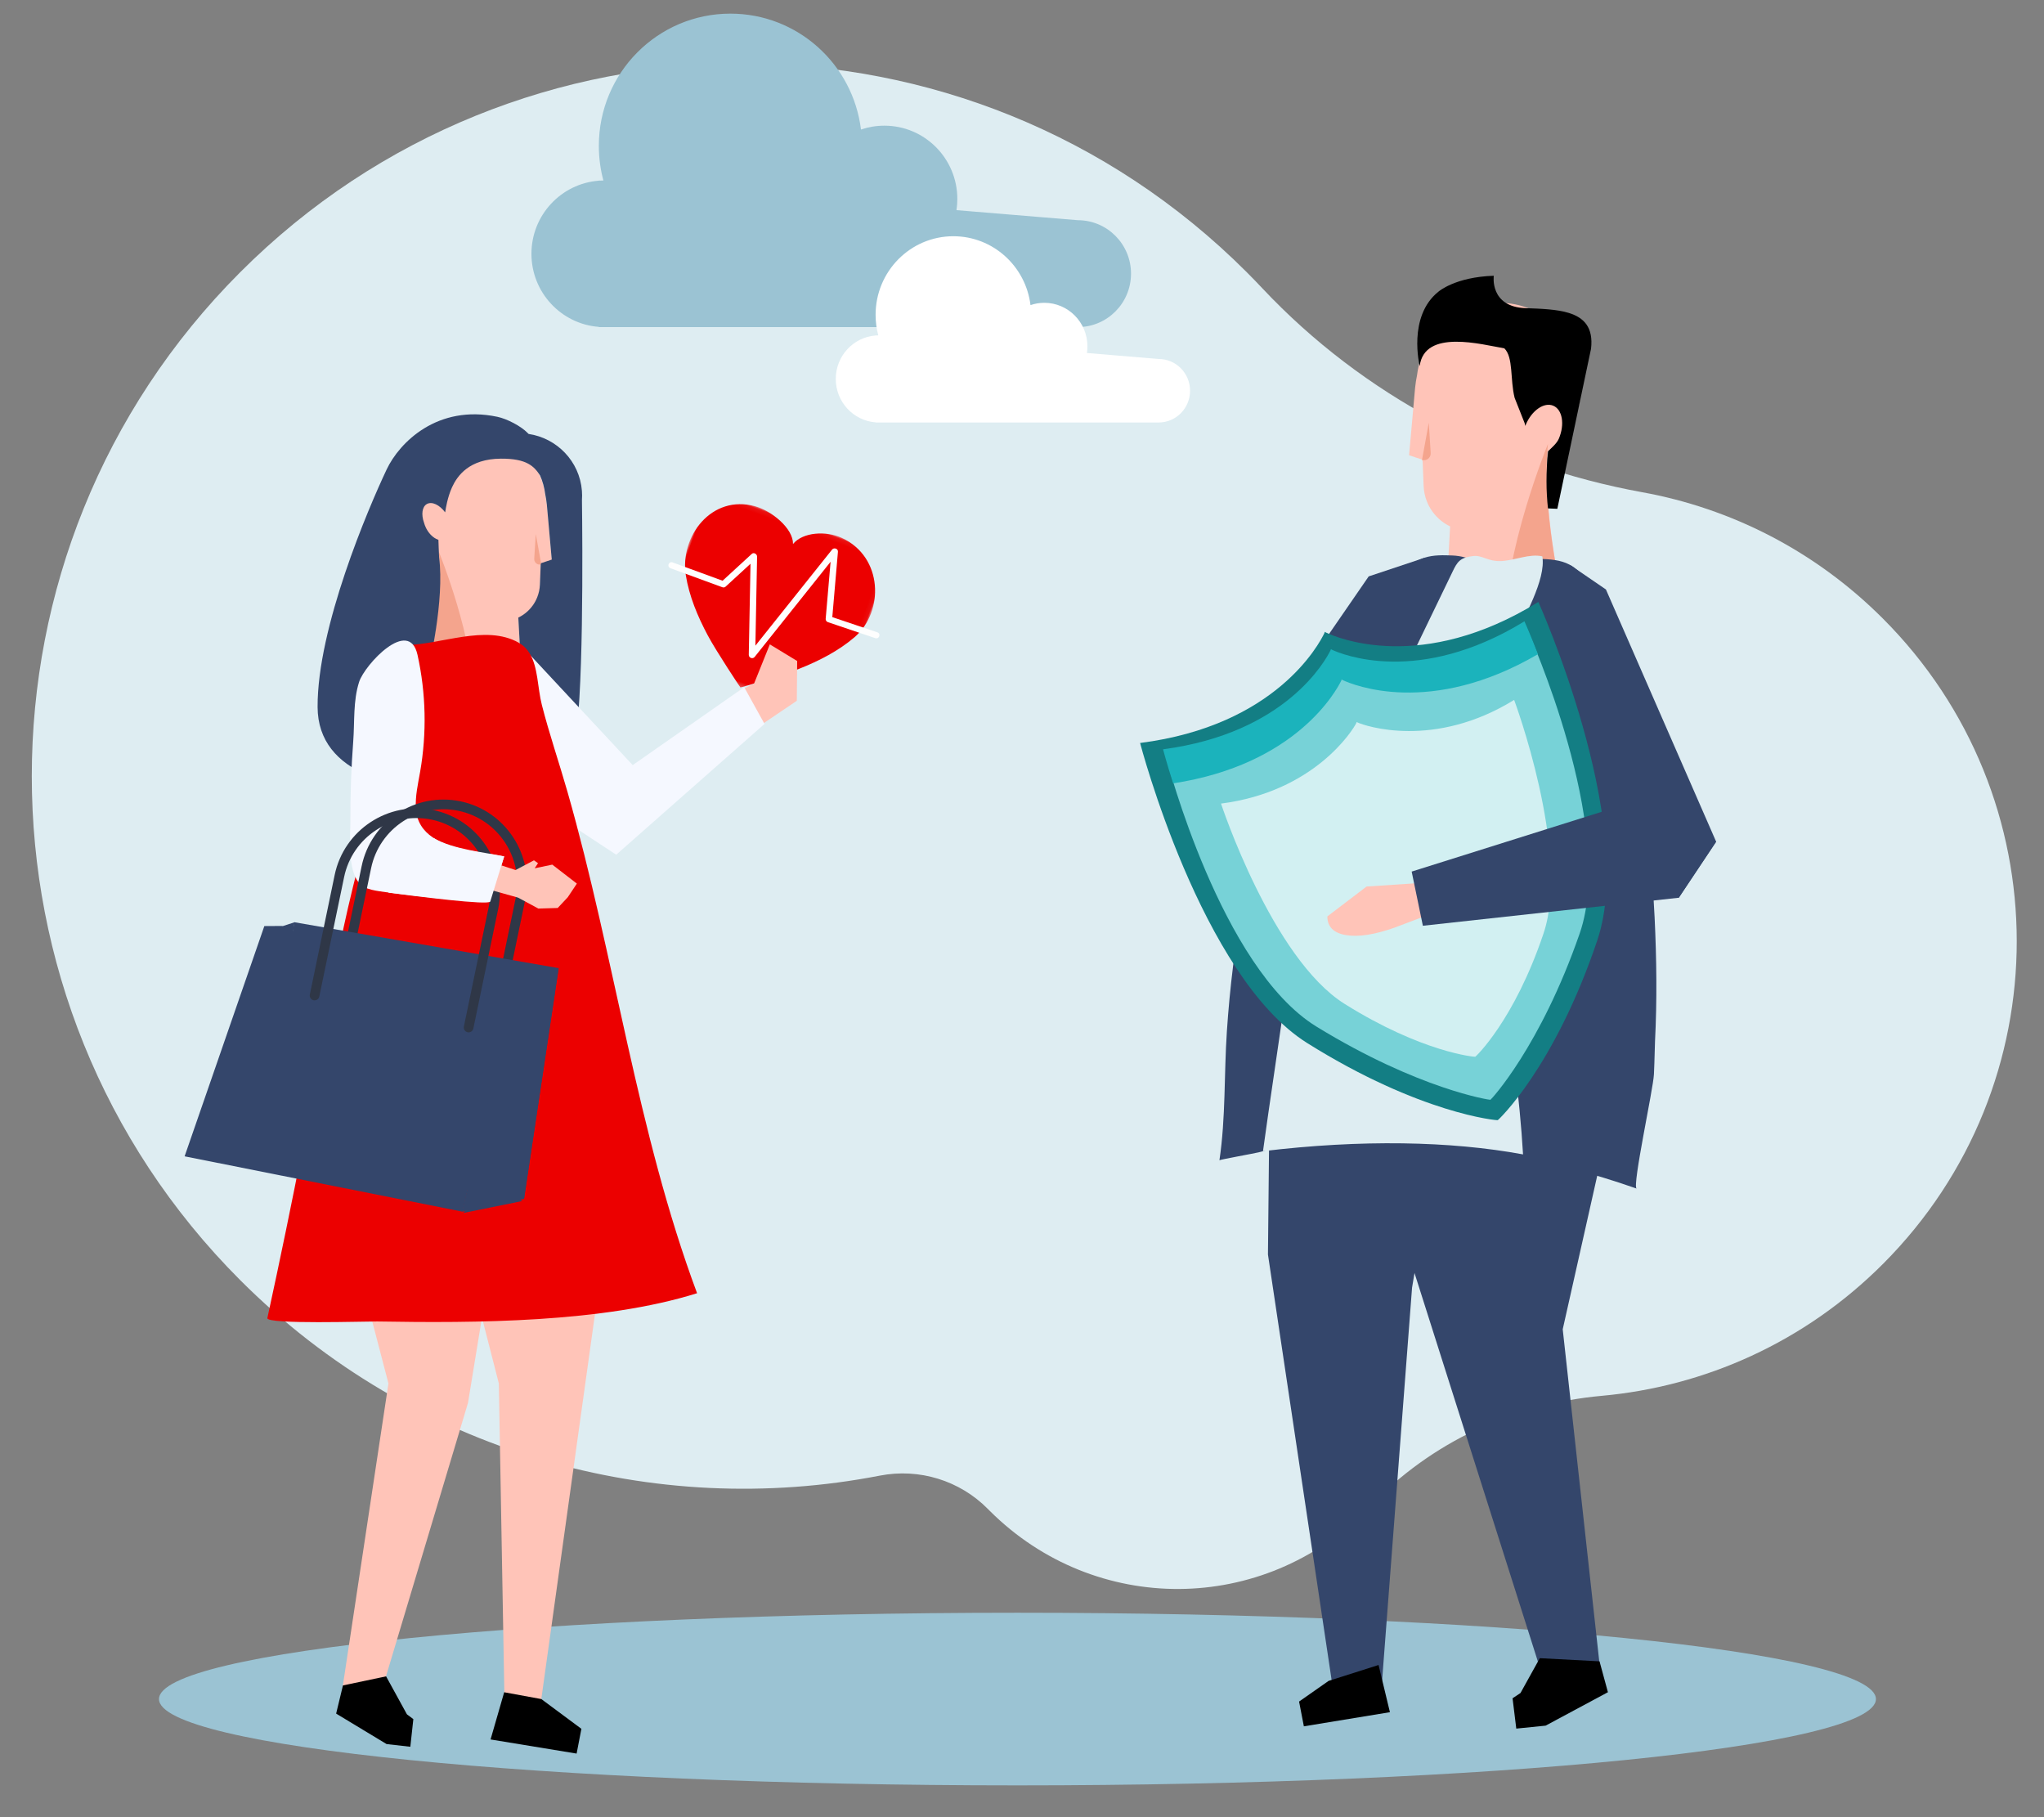 <?xml version="1.0" encoding="UTF-8"?>
<svg width="450px" height="400px" viewBox="0 0 450 400" version="1.1" xmlns="http://www.w3.org/2000/svg" xmlns:xlink="http://www.w3.org/1999/xlink">
    <rect x="0" y="0" width="450" height="400" fill="#808080" stroke="none"/>
    <!-- Generator: Sketch 58 (84663) - https://sketch.com -->
    <title>escolha-seguros</title>
    <desc>Created with Sketch.</desc>
    <defs>
        <polygon id="path-1" points="3.70072845e-05 0.079 42.944 0.079 42.944 38.7 3.70072845e-05 38.7"></polygon>
    </defs>
    <g id="escolha-seguros" stroke="none" stroke-width="1" fill="none" fill-rule="evenodd">
        <path d="M413,374.001 C413,384.494 328.382,393 224,393 C119.618,393 35,384.494 35,374.001 C35,363.506 119.618,355 224,355 C328.382,355 413,363.506 413,374.001" id="Fill-1" fill="#9BC3D3"></path>
        <path d="M176.497,303.827 C175.348,302.677 174.221,301.515 173.116,300.339 C150.862,276.668 121.38,261.22 89.429,255.413 C70.035,251.889 51.479,242.626 36.484,227.623 C-2.79,188.33 -2.834,124.964 36.387,85.617 C53.689,68.26 75.75,58.561 98.372,56.517 C117.739,54.767 135.936,46.311 149.372,32.242 C149.545,32.061 149.72,31.881 149.894,31.703 C172.816,8.301 209.896,8.07 233.095,31.193 C233.228,31.325 233.36,31.458 233.491,31.592 C239.688,37.886 248.633,40.635 257.301,38.951 C306.716,29.347 359.86,43.697 398.133,82.001 C459.289,143.207 459.289,242.621 398.133,303.828 C336.929,365.082 237.7,365.082 176.497,303.827" id="Primary-color" fill="#DEEDF2" transform="translate(225.5, 181.884) scale(-1, -1) translate(-225.5, -181.884) "></path>
        <path d="M176.45,28.513 C178.212,14.133 190.412,3 205.198,3 C221.194,3 234.163,16.032 234.163,32.108 C234.163,34.745 233.814,37.3 233.159,39.73 C233.405,39.733 233.649,39.742 233.891,39.756 L234.164,39.733 L234.164,39.774 C242.46,40.401 249,47.365 249,55.863 C249,64.361 242.46,71.325 234.164,71.952 L234.164,72 L128.705,72 L128.705,71.998 L128.705,71.998 C122.241,71.998 117,66.731 117,60.234 C117,53.738 122.241,48.471 128.705,48.471 L128.705,48.471 L128.705,48.471 L155.424,46.257 C155.302,45.455 155.238,44.634 155.238,43.798 C155.238,34.887 162.426,27.663 171.294,27.663 C173.097,27.663 174.832,27.962 176.45,28.513 Z" id="Primary-color-Copy-2" fill="#9BC3D3" transform="translate(183, 37.5) scale(-1, 1) translate(-183, -37.5) "></path>
        <path d="M219.13,67.16 C220.171,58.615 227.38,52 236.117,52 C245.569,52 253.232,59.743 253.232,69.296 C253.232,70.863 253.026,72.381 252.639,73.825 C252.785,73.827 252.929,73.832 253.072,73.841 L253.233,73.827 L253.233,73.851 C258.136,74.224 262,78.362 262,83.411 C262,88.461 258.136,92.599 253.233,92.971 L253.233,93 L190.917,93 L190.917,92.999 L190.917,92.999 C187.097,92.999 184,89.869 184,86.009 C184,82.149 187.097,79.019 190.917,79.019 L190.917,79.019 L190.917,79.019 L206.705,77.703 C206.633,77.227 206.595,76.739 206.595,76.242 C206.595,70.947 210.843,66.655 216.083,66.655 C217.148,66.655 218.173,66.832 219.13,67.16 Z" id="Primary-color" fill="#FFFFFF" transform="translate(223, 72.5) scale(-1, 1) translate(-223, -72.5) "></path>
        <g id="g.-illustration/Characters/Body-parts/Head/Male/Model-B-07" transform="translate(329.5, 98.5) scale(-1, 1) translate(-329.5, -98.5) translate(289, 58)">
            <g id="g.-illustration/Characters/Body-parts/Head/Male/Model-B-00" transform="translate(0.27, 0)">
                <path d="M29.016,41.414 C24.52,38.111 21.6,32.786 21.6,26.784 C21.6,16.77 29.73,8.64 39.744,8.64 C48.99,8.64 56.63,15.571 57.747,24.517 C57.943,25.449 58.085,26.391 58.182,27.334 L58.183,27.335 L58.186,27.356 L58.186,27.363 C58.215,27.645 58.24,27.927 58.262,28.208 L59.511,42.209 L56.667,43.161 L56.637,43.168 L56.637,43.168 C56.567,43.412 56.527,43.543 56.527,43.543 L56.45,45.437 L56.31,48.977 C56.262,50.149 56.017,51.297 55.591,52.376 C55.293,53.138 54.899,53.867 54.417,54.544 C53.852,55.339 53.177,56.052 52.424,56.654 C52.031,56.97 51.614,57.252 51.178,57.503 C50.947,57.636 50.717,57.759 50.478,57.874 L50.476,57.874 L51.698,79.989 C51.698,79.989 45.242,81.935 38.172,80.391 C33.899,79.466 29.398,77.257 25.964,72.581 C25.964,72.581 30.028,54.964 29.016,41.414 Z" id="Skin-tone" fill="#FFC4B8"></path>
                <path d="M38.24,80.129 C33.967,79.204 29.465,76.995 26.031,72.32 C26.031,72.32 30.428,53.442 28.937,39.724 C28.937,39.724 38.938,64.105 38.24,80.129 Z M56.664,43.24 C55.668,43.532 54.688,42.75 54.753,41.715 L55.172,35.046 L56.664,43.24 Z" id="Shadows" fill="#F4A48D"></path>
            </g>
            <g id="g.-illustration/Characters/Body-parts/Hair/Male/Model-B-07" fill="#000000">
                <path d="M34.138,9.83 C42.114,9.55 41.134,2.7 41.134,2.7 C49.67,2.98 53.308,6.195 53.308,6.195 C60.165,11.646 57.446,22.581 57.446,22.581 C56.4,14.329 43.759,17.847 38.811,18.676 C36.789,20.659 37.569,25.499 36.544,29.578 C36.526,29.652 34.327,35.174 34.327,35.174 L34.324,35.18 L34.2,35.754 C34.164,35.66 34.126,35.566 34.086,35.472 C32.756,32.324 30.047,30.461 28.036,31.308 C26.024,32.156 25.473,35.395 26.803,38.544 C27.266,39.641 28.437,40.582 29.147,41.307 C29.698,45.93 29.595,50.224 29.206,53.911 L27.143,54 L19.725,18.776 C19.174,14.06 21.276,11.908 24.641,10.877 C27.26,10.074 30.645,9.952 34.138,9.83 Z" id="Hair-color"></path>
            </g>
        </g>
        <g id="Group-35" transform="translate(251, 122)">
            <polyline id="Fill-6" fill="#34466B" points="84.186 108.094 106.199 112.064 93.044 170.601 101.709 249.364 90.197 251.993 60.006 156.932 59.923 128.52 62.172 111.703 84.186 108.094"></polyline>
            <polyline id="Fill-7" fill="#34466B" points="28.896 80.424 28.148 154.141 42.368 249.163 53.187 249.146 59.875 161.436 74.539 73.713 28.896 80.424"></polyline>
            <path d="M109.304,139.625 C104.394,137.903 99.412,136.386 94.379,135.076 C81.129,131.628 67.506,129.612 53.824,129.063 C47.627,128.814 41.105,128.406 34.979,129.52 C31.973,130.066 29.031,130.901 26.077,131.658 C25.32,131.853 17.483,133.275 17.468,133.395 C18.869,123.957 18.469,114.505 19.107,104.982 C19.749,95.353 20.937,85.76 22.667,76.266 C25.376,61.391 32.88,49.049 38.879,35.255 C41.857,28.407 44.625,21.419 48.47,14.995 C51.484,9.966 56.739,2.676 62.612,0.767 C64.596,0.122 66.734,0.196 68.825,0.276 C72.326,0.411 75.498,2.365 79,2.5 C81.83,2.609 84.99,0.899 87.821,1.008 C90.13,1.097 92.529,1.21 94.565,2.301 C97.618,3.935 99.174,7.36 100.521,10.549 C106.564,24.848 110.005,40.057 111.462,55.6 C112.222,63.716 112.884,71.84 113.276,79.978 C113.711,89.058 113.822,98.158 113.363,107.233 C113.311,108.241 113.28,111.074 113.125,114.458 C112.979,117.732 108.306,139.038 109.304,139.625 Z" id="Fill-9" fill="#34466B"></path>
            <path d="M75.141,51.737 C76.578,76.647 82.867,107.197 84.308,132.107 C68.338,129.153 48.585,128.803 27.055,131.399 C28.294,122.185 31.058,104.106 32.294,94.892 C33.09,88.986 33.886,83.058 35.375,77.31 C37.778,68.037 41.925,59.436 46.043,50.918 C53.65,35.177 61.257,19.437 68.86,3.697 C69.268,2.855 69.696,1.986 70.381,1.407 C71.201,0.712 72.266,0.533 73.284,0.401 C75.348,0.135 76.482,1.633 79.5,1.5 C82.518,1.367 85.757,-0.197 88.554,0.467 C89.429,5.613 84.34,14.115 82.356,18.713 C79.473,25.405 76.119,32.015 75.181,39.451 C74.67,43.522 74.903,47.646 75.141,51.737 Z" id="Fill-10" fill="#DEEDF2"></path>
            <polyline id="Fill-15" fill="#34466B" points="62.663 0.764 50.328 4.876 16.604 53.814 19.071 63.273 31.411 63.273 62.663 0.764"></polyline>
            <path d="M40.843,17.196 C40.843,17.196 40.737,17.02 40.689,17.122 C40.59,17.072 40.618,17.275 40.618,17.275 C39.394,19.851 29.874,37.728 0,41.546 C0,41.546 13.416,92.97 36.8,107.607 C61.772,123.24 78.681,124.654 78.733,124.572 C78.828,124.602 91.25,112.945 100.651,84.998 C109.45,58.852 87.682,10.501 87.682,10.501 C62.061,26.33 43.413,18.427 40.843,17.196 Z" id="Fill-77" fill="#137E84"></path>
            <path d="M42.99,23.299 C42.99,23.299 42.895,23.142 42.851,23.233 C42.76,23.189 42.784,23.371 42.784,23.371 C41.663,25.675 32.947,41.676 5.877,45.244 C5.877,45.244 17.745,91.051 38.84,103.984 C61.372,117.797 77.081,120.161 77.129,120.087 C77.212,120.113 88.118,108.452 96.782,83.468 C104.889,60.093 85.441,17.072 85.441,17.072 C62.156,31.333 45.314,24.383 42.99,23.299 Z" id="Fill-78" fill="#77D2D7"></path>
            <path d="M44.396,27.61 C44.443,27.514 44.542,27.679 44.542,27.679 C46.926,28.792 63.934,35.811 87.587,22.002 C85.861,17.516 84.617,14.766 84.617,14.766 C61.332,29.027 44.491,22.077 42.166,20.992 C42.166,20.992 42.071,20.835 42.027,20.927 C41.936,20.883 41.964,21.065 41.964,21.065 C40.839,23.369 32.124,39.37 5.053,42.937 C5.053,42.937 5.809,45.859 7.282,50.432 C34.365,46.286 43.172,30.121 44.328,27.754 C44.328,27.754 44.301,27.564 44.396,27.61 Z" id="Fill-79" fill="#1BB3BC"></path>
            <path d="M82.348,32.063 C64.786,42.916 49.571,37.844 47.809,37.001 C47.809,37.001 47.738,36.879 47.706,36.95 C47.635,36.915 47.655,37.055 47.655,37.055 C46.815,38.821 38.297,52.267 17.816,54.885 C17.816,54.885 29.007,88.951 45.037,98.986 C62.16,109.703 73.751,110.673 73.787,110.616 C73.85,110.638 82.368,102.645 88.815,83.485 C94.846,65.559 82.348,32.063 82.348,32.063" id="Fill-80" fill="#D2F0F2"></path>
            <polyline id="Fill-106" fill="#34466B" points="94.743 2.409 102.556 7.755 126.819 63.273 118.594 75.611 106.259 68.619 94.743 2.409"></polyline>
            <path d="M62.196,72.321 L49.861,73.143 L41.224,79.723 C41.229,82.008 42.601,83.379 45.338,83.836 C48.076,84.292 51.64,83.743 56.03,82.191 L63.499,79.358 L62.196,72.321" id="Fill-108" fill="#FFC4B8"></path>
            <polygon id="Fill-107" fill="#34466B" points="112.872 55.048 110.781 53.814 59.788 69.853 62.255 81.779 118.594 75.611 126.819 63.273"></polygon>
        </g>
        <g id="ic_health" transform="translate(170, 133) rotate(20) translate(-170, -133) translate(145, 113)">
            <g id="Group-3" transform="translate(3.194, 0.914)">
                <mask id="mask-2" fill="white">
                    <use xlink:href="#path-1"></use>
                </mask>
                <g id="Clip-2"></g>
                <path d="M31.24,0.123 C27.47,-0.195 22.722,1.822 21.583,5.064 C20.458,1.817 14.678,-0.193 10.908,0.108 C0.957,0.903 -2.435,12.077 1.766,19.607 C4.027,23.659 7.282,27.205 10.834,30.391 C13.809,33.058 21.485,38.719 21.508,38.7 C21.531,38.72 29.232,33.094 32.218,30.439 C35.785,27.27 39.055,23.738 41.335,19.696 C45.57,12.186 41.187,0.962 31.24,0.123" id="Fill-1" fill="#EC0000" mask="url(#mask-2)"></path>
            </g>
            <path d="M38.41,18.142 C37.158,13.493 35.905,8.844 34.653,4.196 C34.472,3.523 33.488,3.572 33.279,4.192 C30.56,12.273 27.84,20.355 25.121,28.436 C24.963,28.904 24.806,29.372 24.649,29.84 C22.823,24.512 20.998,19.184 19.173,13.856 C18.88,13.001 18.587,12.147 18.295,11.292 C18.118,10.777 17.281,10.572 16.993,11.127 C15.652,13.71 14.311,16.294 12.97,18.878 C9.065,18.868 5.16,18.86 1.255,18.851 C0.338,18.849 0.334,20.209 1.252,20.211 C5.304,20.22 9.356,20.23 13.408,20.239 C13.645,20.239 13.915,20.113 14.024,19.903 C15.173,17.69 16.322,15.476 17.472,13.262 C19.344,18.727 21.217,24.193 23.089,29.66 C23.382,30.514 23.675,31.369 23.967,32.223 C24.187,32.864 25.123,32.877 25.342,32.226 C28.061,24.145 30.78,16.064 33.499,7.983 C33.63,7.596 33.76,7.21 33.89,6.823 C34.984,10.887 36.079,14.951 37.174,19.014 C37.25,19.297 37.552,19.523 37.86,19.515 C41.532,19.429 45.204,19.343 48.876,19.257 C49.791,19.235 49.798,17.875 48.879,17.897 C45.39,17.978 41.9,18.06 38.41,18.142 Z" id="Fill-4" fill="#FEFEFE"></path>
        </g>
        <g id="Group-34" transform="translate(109, 237.5) scale(-1, 1) translate(-109, -237.5) translate(40, 89)">
            <polygon id="Fill-58" fill="#FFC4B8" transform="translate(8.531, 61.672) rotate(-11) translate(-8.531, -61.672) " points="2 64.055 3.598 55.444 10.202 53 11.969 62.165 15.062 64.477 15.062 69.126 8.281 70.343"></polygon>
            <g id="g.-illustration/Characters/Body-parts/Head/Female/Model-B-04" transform="translate(72, 33) scale(-1, 1) translate(-72, -33) translate(39, 0)">
                <g id="g.-illustration/Characters/Body-parts/Head/Male/Model-B-00">
                    <path d="M23.643,33.745 C19.98,31.053 17.6,26.714 17.6,21.824 C17.6,13.665 24.224,7.04 32.384,7.04 C39.918,7.04 46.143,12.688 47.053,19.977 C47.213,20.736 47.328,21.504 47.408,22.272 L47.408,22.273 L47.411,22.29 L47.411,22.296 C47.435,22.526 47.455,22.755 47.473,22.984 L48.491,34.392 L46.173,35.168 L46.149,35.174 L46.149,35.174 C46.091,35.372 46.059,35.48 46.059,35.48 L45.996,37.023 L45.883,39.907 C45.843,40.862 45.644,41.797 45.296,42.677 C45.053,43.297 44.732,43.892 44.34,44.444 C43.88,45.091 43.33,45.672 42.716,46.163 C42.396,46.42 42.056,46.65 41.7,46.854 C41.512,46.963 41.325,47.063 41.13,47.156 L41.129,47.157 L42.124,65.177 C42.124,65.177 36.864,66.762 31.103,65.504 C27.622,64.75 23.954,62.95 21.155,59.14 C21.155,59.14 24.467,44.786 23.643,33.745 Z" id="Skin-tone" fill="#FFC4B8"></path>
                    <path d="M31.159,65.29 C27.676,64.537 24.009,62.737 21.211,58.927 C21.211,58.927 24.793,43.546 23.579,32.367 C23.579,32.367 31.727,52.234 31.159,65.29 Z M46.171,35.233 C45.359,35.471 44.561,34.833 44.613,33.99 L44.955,28.556 L46.171,35.233 Z" id="Shadows" fill="#F4A48D"></path>
                </g>
                <g id="g.-illustration/Characters/Body-parts/Hair/Female/Model-B-04" fill="#34466B">
                    <path d="M31.552,85.165 C14.447,85.549 -3.008,81.571 -3.08,66.643 C-3.163,49.179 8.079,22.897 12.124,14.339 C14.935,8.391 23.323,-0.04 36.515,2.75 C38.622,3.196 41.683,4.794 43.116,6.263 C43.203,6.351 43.289,6.436 43.376,6.52 C49.6,7.439 54.596,12.526 55.112,19.025 C55.167,19.72 55.169,20.406 55.121,21.081 C55.238,30.21 55.559,67.007 53.31,75.374 C52.126,79.782 39.022,84.998 31.552,85.165 Z M37.218,65.783 C39.055,65.592 40.703,65.326 42.104,64.962 L41.109,46.942 L41.111,46.942 C41.305,46.848 41.493,46.748 41.681,46.64 C42.036,46.435 42.376,46.206 42.696,45.948 C43.31,45.457 43.86,44.876 44.321,44.229 C44.713,43.677 45.034,43.083 45.276,42.462 C45.624,41.583 45.824,40.647 45.863,39.693 L45.977,36.809 L46.04,35.265 C46.04,35.265 46.072,35.158 46.129,34.959 L46.154,34.954 L48.471,34.178 L47.453,22.77 C47.436,22.541 47.415,22.311 47.392,22.081 L47.391,22.075 L47.388,22.059 L47.388,22.057 C47.309,21.289 47.193,20.522 47.034,19.762 C46.853,18.315 46.463,16.932 45.894,15.645 C44.591,13.655 42.989,11.927 37.29,11.96 C30.276,12.002 27.669,15.749 26.525,18.245 C25.475,20.534 25.098,23.234 25.098,23.234 L25.096,23.24 L25.025,23.651 L25.014,23.716 L25.003,23.778 C23.773,22.129 22.092,21.321 20.98,21.946 C19.919,22.543 19.705,24.258 20.355,26.069 C20.448,26.411 20.575,26.756 20.737,27.1 L20.765,27.159 L20.773,27.176 L20.795,27.221 L20.803,27.236 L20.832,27.294 L20.838,27.305 L20.862,27.353 L20.872,27.37 L20.896,27.416 L20.902,27.428 C21.53,28.588 22.441,29.422 23.343,29.748 C23.402,29.778 23.462,29.807 23.521,29.833 C23.521,29.833 23.636,33.37 23.669,33.62 C24.909,43.306 21.441,57.577 21.185,58.978 C23.703,62.276 26.988,64.643 32.603,65.597 C34.292,65.82 35.924,65.836 37.218,65.783 Z" id="Hair-color"></path>
                </g>
            </g>
            <g id="Group-2" transform="translate(9, 50)">
                <polyline id="Fill-6" fill="#F5F8FF" points="5.159 12.261 29.706 29.419 54.819 2.462 57.812 33.041 33.338 49.14 0.685 20.35 5.159 12.261"></polyline>
                <polyline id="Fill-8" fill="#FFC4B8" points="93.459 109.914 94.729 122.451 83.482 165.525 93.926 234.741 86.239 237.389 65.968 169.814 62.752 150.155 62.869 108.538 93.459 109.914"></polyline>
                <polyline id="Fill-9" fill="#FFC4B8" points="34.336 123.887 50.505 239.869 57.855 239.869 59.178 165.525 72.554 113.344 34.336 123.887"></polyline>
                <path d="M54.819,2.462 C62.121,-1.659 72.077,3 80,3 C82.341,27.653 90.962,50.12 95.143,74.324 C99.583,100.032 104.583,125.642 110.137,151.133 C110.452,152.576 88.086,151.847 85.977,151.883 C64.46,152.246 36.296,152.172 15.534,145.666 C28.784,110.096 33.622,71.823 44.056,35.327 C45.887,28.92 48.062,22.608 49.712,16.149 C50.668,12.404 50.521,7.886 52.392,4.826 C52.975,3.875 53.753,3.064 54.819,2.462 Z" id="Fill-11" fill="#EC0000"></path>
                <path d="M73.742,45.319 C75.823,43.912 77.254,41.914 77.439,38.968 C77.61,36.254 76.974,33.564 76.505,30.885 C75.018,22.382 75.214,13.588 77.079,5.159 C78.935,-3.229 88.719,7.318 89.936,11.101 C91.285,15.295 90.905,19.862 91.234,24.197 C91.675,30.019 91.884,35.858 91.86,41.697 C91.845,45.391 92.754,54.116 88.866,56.229 C87.814,56.801 86.607,57.002 85.425,57.193 C83.569,57.494 61.408,60.289 61.061,59.195 L58,49.537 C62.61,48.592 69.516,48.176 73.742,45.319" id="Fill-15" fill="#F5F8FF"></path>
                <path d="M94.023,79.241 C93.447,79.361 92.883,78.99 92.763,78.413 L87.3,52.109 C85.475,43.32 76.851,37.652 68.076,39.474 C59.301,41.296 53.647,49.93 55.473,58.719 L60.935,85.023 C61.054,85.6 60.686,86.164 60.109,86.284 C59.533,86.404 58.97,86.033 58.849,85.457 L53.387,59.153 C51.323,49.211 57.718,39.446 67.642,37.386 C77.567,35.324 87.321,41.735 89.386,51.677 L94.848,77.98 C94.968,78.557 94.598,79.122 94.023,79.241" id="Fill-16" fill="#2F3747"></path>
                <g id="Group-5" transform="translate(46, 64)" fill="#34466B">
                    <g id="Group-4" transform="translate(-0, 0)">
                        <g id="Group-3">
                            <polyline id="Fill-17" points="69.882 53.949 66.1 51.348 58.148 0.007 60.787 0.864 64.789 0.887 69.882 53.949"></polyline>
                            <polyline id="Fill-18" points="60.787 0.864 68.394 41.28 64.789 0.887 60.787 0.864"></polyline>
                            <polygon id="Fill-19" points="58.192 -1.91846539e-13 67.497 51.225 7.623 60.908 2.84217094e-14 10.11"></polygon>
                            <polyline id="Fill-20" points="82.356 51.531 21.19 63.712 8.683 10.708 64.822 0.899 82.356 51.531"></polyline>
                            <polyline id="Fill-21" points="21.211 63.718 7.644 60.914 0.021 10.116 4.872 10.111 8.704 10.716 21.211 63.718"></polyline>
                        </g>
                        <polyline id="Fill-22" points="4.872 10.111 14.341 56.301 21.257 63.711 8.734 10.7 4.872 10.111"></polyline>
                    </g>
                    <polyline id="Fill-23" points="8 61.372 14.397 57 21 64 8 61.372"></polyline>
                </g>
                <path d="M98.702,80.349 L93.239,54.046 C91.414,45.256 82.79,39.588 74.015,41.41 C65.24,43.232 59.586,51.866 61.411,60.655 L66.874,86.959 C66.994,87.536 66.624,88.101 66.048,88.22 C65.472,88.339 64.909,87.969 64.788,87.392 L59.326,61.088 C57.261,51.147 63.656,41.383 73.581,39.321 C83.506,37.26 93.26,43.671 95.324,53.612 L100.787,79.916 C100.907,80.493 100.537,81.057 99.961,81.177 C99.386,81.297 98.822,80.926 98.702,80.349 Z" id="Fill-28" fill="#2F3747"></path>
                <polygon id="Fill-29" fill="#FFC4B8" points="55.496 52.512 51.443 50.376 50.554 51.006 51.284 52.131 47.413 51.321 42 55.5 44 58.5 46.22 60.867 50.483 60.991 54.947 58.583 61.8 56.664 60.433 50.897"></polygon>
                <path d="M73.5,45.5 C69.243,47.957 62.359,48.607 58,49.5 L61.061,59.44 C61.349,60.349 77.235,58.301 83.5,57.5 C81.475,54.297 79.334,50.85 76.628,48.287 C75.643,47.71 73.779,45.606 73.5,45.5 Z" id="Fill-30" fill="#F5F8FF"></path>
            </g>
            <polygon id="Fill-74" fill="#000000" points="93 280 102.5 282 104 288.216 103.832 288.266 103.875 288.272 92.888 294.908 87.664 295.5 87 289.414 88.411 288.36"></polygon>
            <polygon id="Fill-78" fill="#000000" points="58.824 285 50 291.549 51.054 297 70 293.89 67 283.5"></polygon>
        </g>
        <polygon id="Fill-74" fill="#000000" points="339 365 352.147 365.694 354 372.511 353.793 372.566 353.845 372.572 340.273 379.851 333.82 380.5 333 373.825 334.743 372.669"></polygon>
        <polygon id="Fill-78" fill="#000000" points="292.5 370 286 374.549 287.054 380 306 376.89 303.5 366.5"></polygon>
    </g>
</svg>